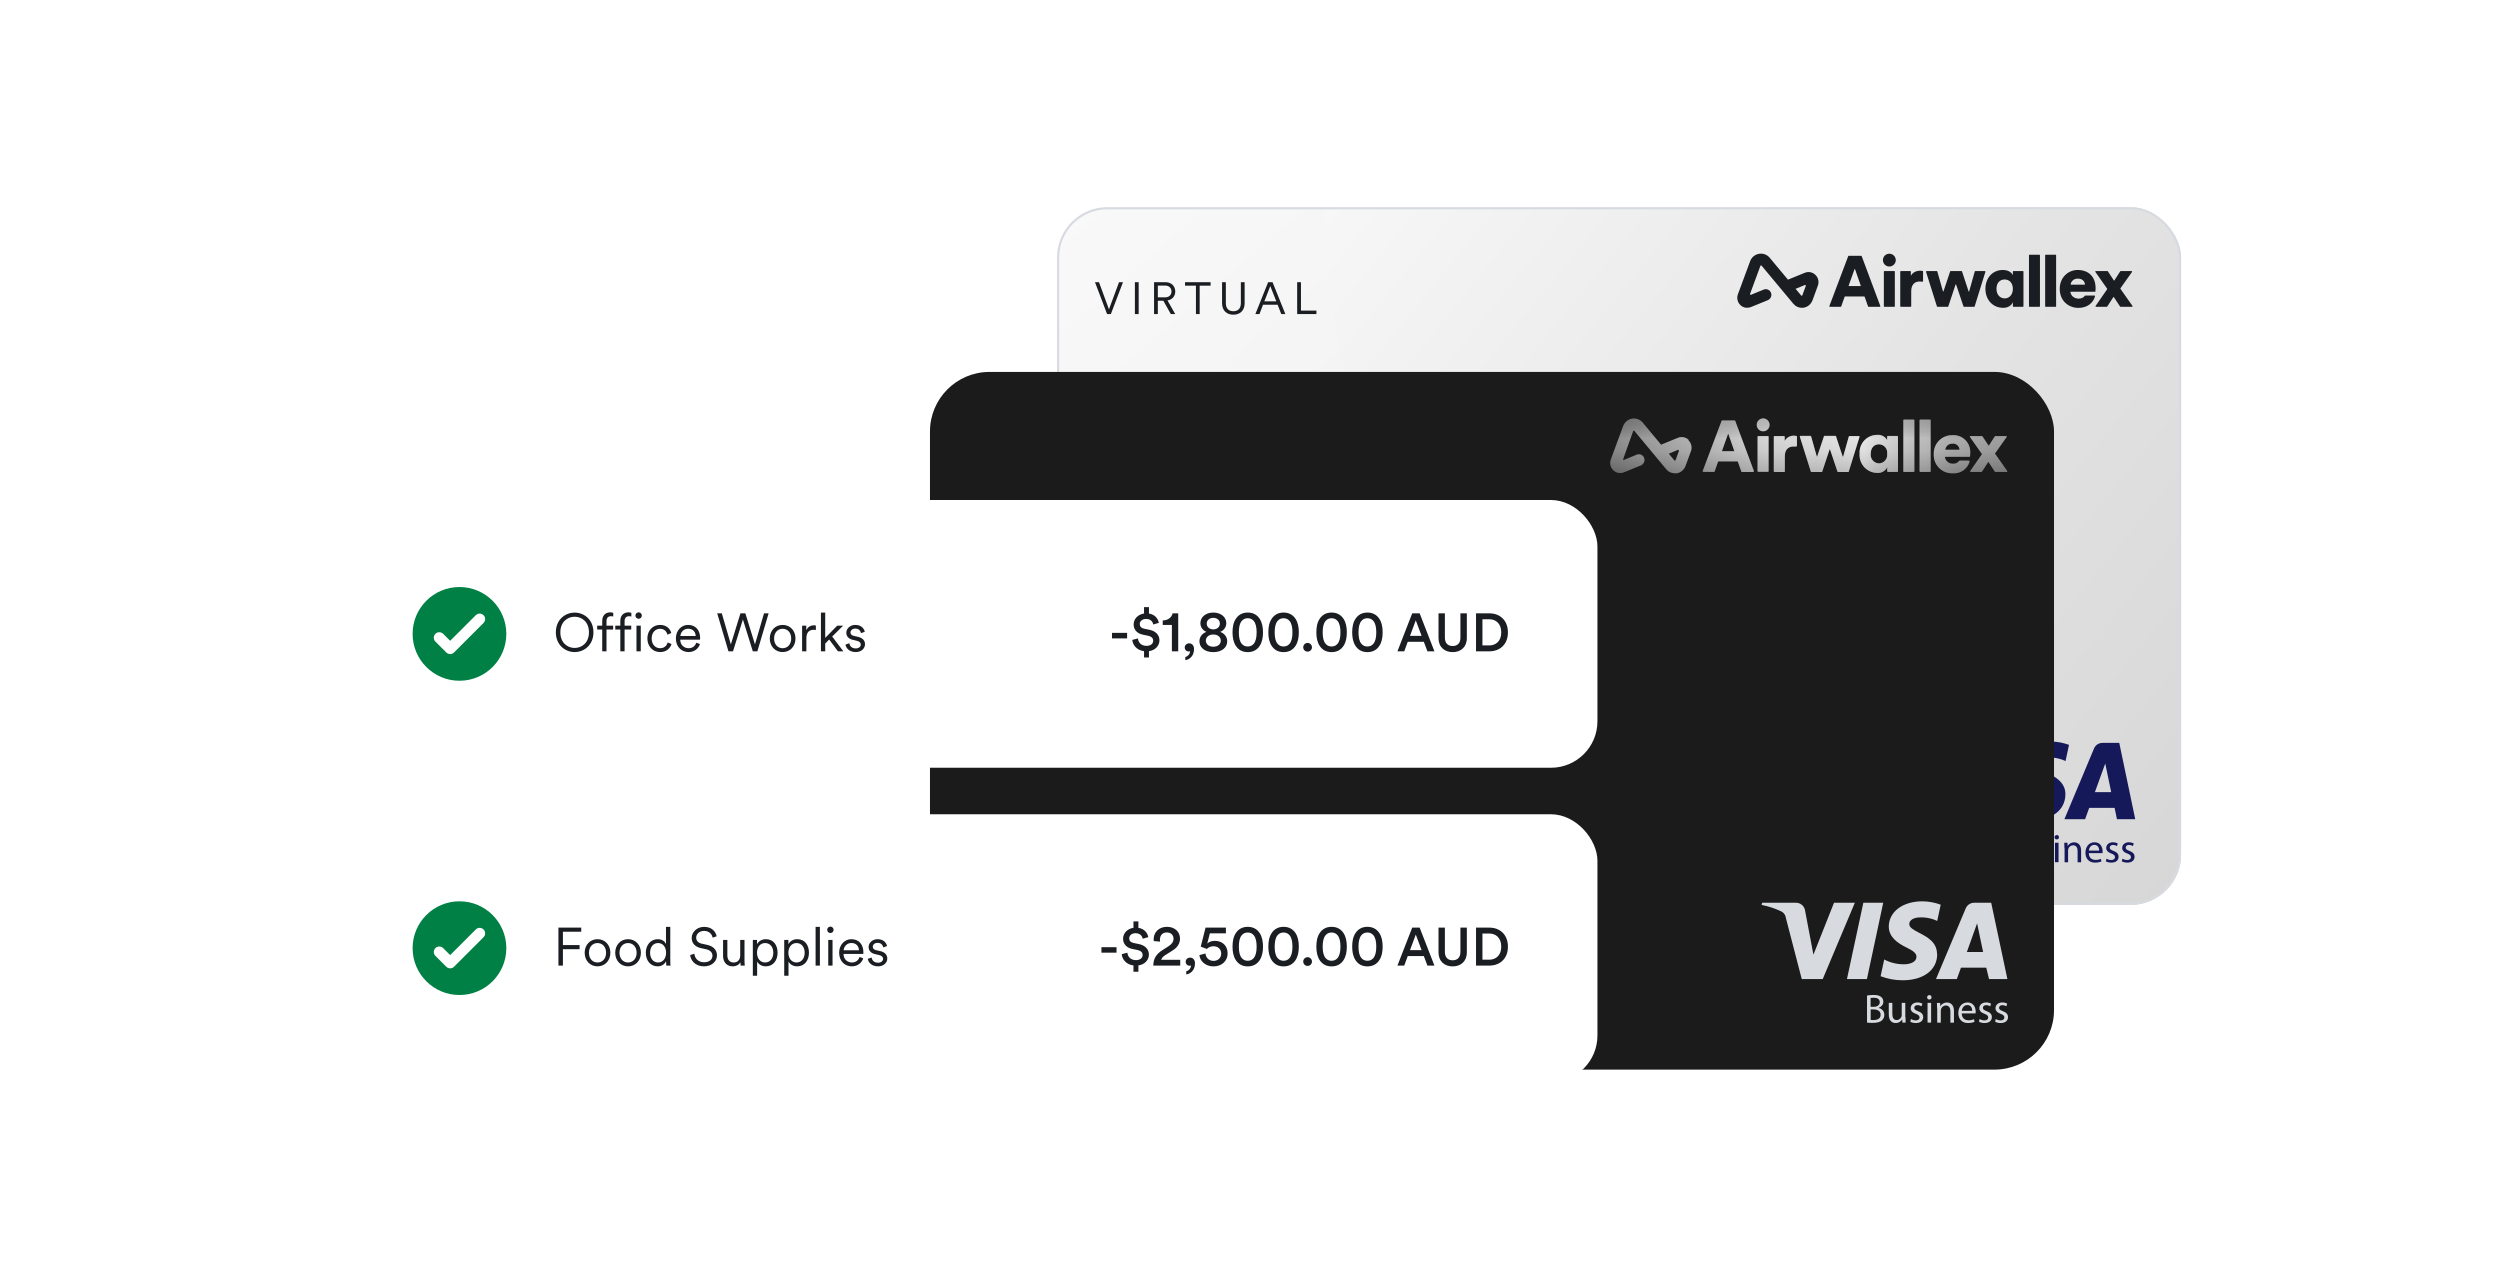 <svg width="215" height="110" viewBox="0 0 215 110" fill="none" xmlns="http://www.w3.org/2000/svg">
<g clip-path="url(#clip0_57_52846)">
<rect x="90.906" y="17.818" width="96.667" height="60" rx="4.332" fill="url(#paint0_linear_57_52846)"/>
<path d="M113.905 17.818C115.276 53.766 136.704 72.796 147.246 77.818H187.572V17.818H184.146H113.905Z" fill="url(#paint1_linear_57_52846)"/>
<path d="M95.024 66.975V66.794L95.36 66.719V66.966C95.36 67.362 95.568 67.562 95.88 67.562C96.2 67.562 96.384 67.347 96.384 66.99V64.978H96.72V66.971C96.72 67.475 96.408 67.871 95.884 67.871C95.344 67.871 95.024 67.519 95.024 66.975ZM98.177 65.843C98.729 65.843 99.137 66.266 99.137 66.855C99.137 67.447 98.729 67.871 98.177 67.871C97.625 67.871 97.217 67.447 97.217 66.855C97.217 66.266 97.625 65.843 98.177 65.843ZM98.177 66.13C97.833 66.13 97.537 66.391 97.537 66.855C97.537 67.323 97.833 67.582 98.177 67.582C98.521 67.582 98.817 67.323 98.817 66.855C98.817 66.391 98.521 66.13 98.177 66.13ZM99.95 66.671V67.814H99.63V64.922H99.95V66.154C100.074 65.954 100.294 65.843 100.542 65.843C101.002 65.843 101.226 66.171 101.226 66.587V67.814H100.906V66.635C100.906 66.355 100.778 66.13 100.43 66.13C100.126 66.13 99.95 66.374 99.95 66.671ZM102.146 66.686V67.814H101.826V65.898H102.138V66.186C102.262 65.963 102.486 65.843 102.738 65.843C103.198 65.843 103.422 66.171 103.422 66.587V67.814H103.102V66.635C103.102 66.355 102.974 66.13 102.626 66.13C102.318 66.13 102.146 66.386 102.146 66.686ZM105.457 67.519H106.053C106.605 67.519 107.073 67.147 107.073 66.403C107.073 65.654 106.613 65.275 106.061 65.275H105.457V67.519ZM106.053 67.814H105.121V64.978H106.061C106.781 64.978 107.409 65.471 107.409 66.403C107.409 67.331 106.773 67.814 106.053 67.814ZM108.751 65.843C109.303 65.843 109.711 66.266 109.711 66.855C109.711 67.447 109.303 67.871 108.751 67.871C108.199 67.871 107.791 67.447 107.791 66.855C107.791 66.266 108.199 65.843 108.751 65.843ZM108.751 66.13C108.407 66.13 108.111 66.391 108.111 66.855C108.111 67.323 108.407 67.582 108.751 67.582C109.095 67.582 109.391 67.323 109.391 66.855C109.391 66.391 109.095 66.13 108.751 66.13ZM110.409 66.671H111.553C111.545 66.367 111.349 66.126 110.985 66.126C110.653 66.126 110.429 66.386 110.409 66.671ZM111.597 67.171L111.873 67.27C111.765 67.603 111.465 67.871 111.021 67.871C110.509 67.871 110.073 67.495 110.073 66.85C110.073 66.246 110.497 65.843 110.981 65.843C111.561 65.843 111.885 66.246 111.885 66.831C111.885 66.871 111.881 66.915 111.877 66.942H110.401V66.959C110.401 67.323 110.677 67.582 111.021 67.582C111.345 67.582 111.521 67.398 111.597 67.171Z" fill="#1A1D21"/>
<path d="M95.2 72.676C95.2 72.212 95.568 71.848 96.024 71.848C96.48 71.848 96.848 72.212 96.848 72.676C96.848 73.14 96.48 73.504 96.024 73.504C95.568 73.504 95.2 73.14 95.2 72.676ZM97.439 72.676C97.439 72.212 97.807 71.848 98.263 71.848C98.719 71.848 99.087 72.212 99.087 72.676C99.087 73.14 98.719 73.504 98.263 73.504C97.807 73.504 97.439 73.14 97.439 72.676ZM99.677 72.676C99.677 72.212 100.045 71.848 100.501 71.848C100.957 71.848 101.325 72.212 101.325 72.676C101.325 73.14 100.957 73.504 100.501 73.504C100.045 73.504 99.677 73.14 99.677 72.676ZM101.915 72.676C101.915 72.212 102.283 71.848 102.739 71.848C103.195 71.848 103.563 72.212 103.563 72.676C103.563 73.14 103.195 73.504 102.739 73.504C102.283 73.504 101.915 73.14 101.915 72.676ZM105.017 73.108L105.337 73.016C105.361 73.348 105.613 73.584 105.957 73.584C106.297 73.584 106.561 73.356 106.561 73.016C106.561 72.644 106.289 72.436 105.957 72.436C105.761 72.436 105.573 72.512 105.445 72.652L105.117 72.524L105.453 71.228H106.793V71.532H105.673L105.465 72.356C105.597 72.212 105.817 72.144 106.021 72.144C106.529 72.144 106.897 72.48 106.897 73.004C106.897 73.488 106.525 73.876 105.957 73.876C105.421 73.876 105.053 73.52 105.017 73.108ZM108.02 72.572L107.856 72.296L108.66 71.532H107.356V71.228H109.1V71.528L108.312 72.272C108.332 72.268 108.364 72.264 108.388 72.264C108.76 72.264 109.16 72.536 109.16 73.048C109.16 73.488 108.816 73.876 108.232 73.876C107.656 73.876 107.3 73.5 107.276 73.068L107.604 72.992C107.62 73.356 107.896 73.58 108.228 73.58C108.596 73.58 108.824 73.348 108.824 73.052C108.824 72.7 108.544 72.536 108.256 72.536C108.172 72.536 108.092 72.548 108.02 72.572ZM110.509 72.352C110.813 72.352 111.037 72.168 111.037 71.9C111.037 71.644 110.829 71.452 110.509 71.452C110.185 71.452 109.981 71.644 109.981 71.9C109.981 72.168 110.201 72.352 110.509 72.352ZM110.509 73.588C110.881 73.588 111.097 73.376 111.097 73.112C111.097 72.848 110.881 72.632 110.509 72.632C110.133 72.632 109.921 72.848 109.921 73.112C109.921 73.376 110.133 73.588 110.509 73.588ZM110.509 73.876C109.925 73.876 109.585 73.548 109.585 73.14C109.585 72.82 109.805 72.584 110.093 72.492C109.845 72.408 109.649 72.172 109.649 71.88C109.649 71.468 110.013 71.172 110.509 71.172C111.005 71.172 111.369 71.468 111.369 71.88C111.369 72.168 111.173 72.408 110.921 72.492C111.209 72.58 111.433 72.82 111.433 73.14C111.433 73.548 111.093 73.876 110.509 73.876ZM112.206 72.156L111.878 72.116C111.87 72.08 111.866 72.036 111.866 72C111.866 71.556 112.19 71.172 112.746 71.172C113.282 71.172 113.602 71.528 113.602 71.956C113.602 72.296 113.41 72.564 113.114 72.752L112.582 73.092C112.426 73.192 112.282 73.328 112.25 73.516H113.626V73.82H111.842C111.85 73.42 112.01 73.1 112.426 72.832L112.89 72.532C113.142 72.372 113.266 72.188 113.266 71.96C113.266 71.704 113.082 71.468 112.738 71.468C112.386 71.468 112.194 71.712 112.194 72.032C112.194 72.076 112.198 72.124 112.206 72.156Z" fill="#1A1D21"/>
<path d="M171.585 71.848C171.715 71.824 171.925 71.799 172.135 71.799C172.438 71.799 172.63 71.848 172.779 71.966C172.902 72.059 172.97 72.195 172.97 72.38C172.97 72.603 172.822 72.801 172.575 72.894V72.9C172.797 72.955 173.057 73.141 173.057 73.487C173.057 73.685 172.977 73.84 172.859 73.957C172.698 74.106 172.432 74.174 172.055 74.174C171.845 74.174 171.69 74.162 171.585 74.149V71.848ZM171.888 72.807H172.16C172.482 72.807 172.667 72.64 172.667 72.417C172.667 72.145 172.457 72.034 172.154 72.034C172.018 72.034 171.937 72.046 171.888 72.052V72.807ZM171.888 73.92C171.95 73.933 172.036 73.933 172.142 73.933C172.451 73.933 172.742 73.821 172.742 73.481C172.742 73.159 172.469 73.03 172.142 73.03H171.894V73.92H171.888Z" fill="#15195A"/>
<path d="M174.856 73.689C174.856 73.862 174.862 74.017 174.868 74.147H174.596L174.578 73.875H174.572C174.491 74.011 174.318 74.184 174.015 74.184C173.749 74.184 173.434 74.035 173.434 73.448V72.471H173.737V73.398C173.737 73.72 173.836 73.93 174.108 73.93C174.312 73.93 174.454 73.788 174.51 73.652C174.528 73.609 174.535 73.553 174.535 73.497V72.471H174.838V73.689H174.856Z" fill="#15195A"/>
<path d="M175.319 73.84C175.412 73.901 175.567 73.963 175.721 73.963C175.944 73.963 176.049 73.852 176.049 73.716C176.049 73.567 175.963 73.493 175.74 73.407C175.437 73.301 175.295 73.134 175.295 72.93C175.295 72.658 175.511 72.436 175.876 72.436C176.043 72.436 176.198 72.485 176.29 72.541L176.216 72.763C176.148 72.72 176.031 72.664 175.876 72.664C175.697 72.664 175.598 72.769 175.598 72.893C175.598 73.029 175.697 73.091 175.919 73.178C176.21 73.289 176.358 73.431 176.358 73.685C176.358 73.982 176.13 74.186 175.734 74.186C175.548 74.186 175.381 74.143 175.264 74.075L175.319 73.84Z" fill="#15195A"/>
<path d="M177.071 72.004C177.077 72.109 176.996 72.19 176.879 72.19C176.774 72.19 176.693 72.109 176.693 72.004C176.693 71.899 176.774 71.812 176.885 71.812C177.003 71.812 177.071 71.899 177.071 72.004ZM176.73 74.15V72.474H177.034V74.15H176.73Z" fill="#15195A"/>
<path d="M177.541 72.93C177.541 72.757 177.535 72.615 177.528 72.478H177.8L177.819 72.757H177.825C177.906 72.596 178.104 72.441 178.382 72.441C178.617 72.441 178.976 72.578 178.976 73.153V74.155H178.673V73.19C178.673 72.918 178.574 72.695 178.283 72.695C178.085 72.695 177.924 72.837 177.875 73.004C177.862 73.041 177.856 73.097 177.856 73.147V74.155H177.553V72.93H177.541Z" fill="#15195A"/>
<path d="M179.638 73.37C179.645 73.784 179.91 73.951 180.214 73.951C180.43 73.951 180.566 73.914 180.677 73.864L180.727 74.081C180.622 74.13 180.436 74.186 180.17 74.186C179.657 74.186 179.348 73.846 179.348 73.338C179.348 72.831 179.645 72.436 180.133 72.436C180.677 72.436 180.826 72.918 180.826 73.227C180.826 73.289 180.82 73.338 180.813 73.37H179.638ZM180.529 73.153C180.535 72.961 180.449 72.658 180.108 72.658C179.799 72.658 179.663 72.943 179.638 73.153H180.529Z" fill="#15195A"/>
<path d="M181.159 73.84C181.252 73.901 181.407 73.963 181.561 73.963C181.784 73.963 181.889 73.852 181.889 73.716C181.889 73.567 181.802 73.493 181.58 73.407C181.277 73.301 181.134 73.134 181.134 72.93C181.134 72.658 181.351 72.436 181.716 72.436C181.883 72.436 182.037 72.485 182.13 72.541L182.056 72.763C181.988 72.72 181.87 72.664 181.716 72.664C181.536 72.664 181.438 72.769 181.438 72.893C181.438 73.029 181.536 73.091 181.759 73.178C182.05 73.289 182.198 73.431 182.198 73.685C182.198 73.982 181.969 74.186 181.574 74.186C181.388 74.186 181.221 74.143 181.104 74.075L181.159 73.84Z" fill="#15195A"/>
<path d="M182.532 73.84C182.625 73.901 182.78 73.963 182.934 73.963C183.157 73.963 183.262 73.852 183.262 73.716C183.262 73.567 183.175 73.493 182.953 73.407C182.65 73.301 182.507 73.134 182.507 72.93C182.507 72.658 182.724 72.436 183.089 72.436C183.256 72.436 183.41 72.485 183.503 72.541L183.429 72.763C183.361 72.72 183.243 72.664 183.089 72.664C182.91 72.664 182.811 72.769 182.811 72.893C182.811 73.029 182.91 73.091 183.132 73.178C183.423 73.289 183.571 73.431 183.571 73.685C183.571 73.982 183.342 74.186 182.947 74.186C182.761 74.186 182.594 74.143 182.477 74.075L182.532 73.84Z" fill="#15195A"/>
<path d="M173.023 63.889L171.619 70.451H169.918L171.322 63.889H173.023ZM180.16 68.126L181.051 65.664L181.564 68.126H180.16ZM182.059 70.451H183.63L182.257 63.889H180.81C180.482 63.889 180.21 64.081 180.086 64.371L177.538 70.451H179.319L179.672 69.474H181.855L182.059 70.451ZM177.625 68.311C177.631 66.579 175.231 66.487 175.243 65.707C175.25 65.472 175.472 65.219 175.961 65.157C176.202 65.126 176.876 65.101 177.637 65.448L177.934 64.056C177.532 63.914 177.006 63.772 176.351 63.772C174.674 63.772 173.493 64.662 173.481 65.942C173.468 66.889 174.322 67.414 174.965 67.73C175.627 68.051 175.85 68.255 175.843 68.546C175.837 68.985 175.318 69.183 174.829 69.189C173.976 69.202 173.481 68.961 173.085 68.775L172.776 70.21C173.172 70.389 173.901 70.55 174.662 70.556C176.456 70.556 177.618 69.672 177.625 68.311ZM170.599 63.889L167.846 70.451H166.053L164.698 65.219C164.618 64.897 164.544 64.78 164.296 64.644C163.888 64.421 163.214 64.211 162.62 64.081L162.663 63.889H165.552C165.923 63.889 166.251 64.136 166.337 64.557L167.055 68.355L168.824 63.889H170.599Z" fill="#15195A"/>
<g clip-path="url(#clip1_57_52846)">
<path fill-rule="evenodd" clip-rule="evenodd" d="M152.196 22.169C151.967 21.894 151.62 21.766 151.27 21.828C150.919 21.889 150.636 22.127 150.511 22.464L149.46 25.308C149.323 25.68 149.452 26.105 149.791 26.332C150.029 26.49 150.332 26.509 150.596 26.401L152.022 25.819C152.261 25.721 152.396 25.454 152.316 25.206C152.227 24.935 151.933 24.8 151.676 24.905L150.584 25.352C150.535 25.372 150.486 25.323 150.505 25.274L151.395 22.865C151.411 22.822 151.468 22.812 151.497 22.847L154.231 26.126C154.417 26.35 154.682 26.473 154.963 26.473C155.025 26.473 155.088 26.467 155.15 26.455C155.487 26.389 155.76 26.137 155.88 25.812L156.335 24.572C156.457 24.244 156.378 23.889 156.13 23.644C155.882 23.4 155.529 23.33 155.209 23.461L153.765 24.051L152.196 22.169ZM155.218 24.512C155.267 24.492 155.316 24.54 155.298 24.59L155.002 25.393C154.986 25.437 154.929 25.447 154.899 25.412L154.421 24.838L155.218 24.512ZM179.307 24.453C179.284 24.224 179.118 23.96 178.689 23.96C178.307 23.96 178.109 24.228 178.077 24.452C178.075 24.467 178.087 24.48 178.102 24.48H179.283C179.297 24.48 179.309 24.468 179.307 24.453ZM179.295 25.438C179.305 25.425 179.32 25.418 179.336 25.418H180.122C180.153 25.418 180.177 25.447 180.17 25.478C180.164 25.506 180.159 25.525 180.158 25.529C180 26.049 179.513 26.479 178.745 26.479C177.894 26.479 177.137 25.873 177.137 24.839C177.137 23.849 177.875 23.218 178.676 23.218C179.632 23.218 180.222 23.806 180.222 24.796C180.222 24.926 180.209 25.068 180.203 25.087H179.157H178.082C178.068 25.087 178.056 25.1 178.058 25.114C178.091 25.446 178.4 25.681 178.757 25.681C179.016 25.681 179.189 25.588 179.295 25.438ZM180.205 23.388L181.211 24.823C181.223 24.84 181.223 24.863 181.211 24.88L180.223 26.309C180.2 26.342 180.224 26.387 180.264 26.387H181.179C181.196 26.387 181.212 26.378 181.221 26.364C181.287 26.264 181.362 26.147 181.439 26.028C181.546 25.862 181.657 25.69 181.75 25.551C181.76 25.536 181.782 25.536 181.792 25.551L182.327 26.364C182.337 26.378 182.352 26.387 182.369 26.387H183.351C183.391 26.387 183.415 26.341 183.391 26.308C183.161 25.985 182.912 25.629 182.674 25.288C182.567 25.135 182.462 24.986 182.362 24.843C182.35 24.826 182.35 24.803 182.362 24.786L183.354 23.389C183.378 23.356 183.354 23.311 183.314 23.311H182.382C182.365 23.311 182.349 23.319 182.34 23.333L181.835 24.12C181.825 24.135 181.803 24.135 181.793 24.12L181.277 23.333C181.268 23.319 181.252 23.311 181.235 23.311H180.246C180.206 23.311 180.182 23.356 180.205 23.388ZM175.883 21.955V26.337C175.883 26.364 175.905 26.387 175.933 26.387H176.777C176.804 26.387 176.826 26.364 176.826 26.337V21.955C176.826 21.928 176.804 21.906 176.777 21.906H175.933C175.905 21.906 175.883 21.928 175.883 21.955ZM174.492 21.955V26.337C174.492 26.364 174.515 26.387 174.542 26.387H175.386C175.414 26.387 175.436 26.364 175.436 26.337V21.955C175.436 21.928 175.414 21.906 175.386 21.906H174.542C174.515 21.906 174.492 21.928 174.492 21.955ZM173.106 24.845C173.106 25.365 172.783 25.662 172.405 25.662C172.014 25.662 171.697 25.353 171.697 24.845C171.697 24.313 172.001 24.035 172.405 24.035C172.789 24.035 173.106 24.313 173.106 24.845ZM172.28 26.473C172.665 26.473 172.976 26.288 173.112 25.99C173.112 25.966 173.108 26.224 173.107 26.336C173.106 26.364 173.129 26.387 173.156 26.387H173.969C173.996 26.387 174.018 26.364 174.018 26.337V23.36C174.018 23.333 173.996 23.311 173.969 23.311H173.156C173.128 23.311 173.106 23.333 173.106 23.36V23.663C173.044 23.521 172.802 23.218 172.249 23.218C171.337 23.218 170.747 23.923 170.747 24.839C170.747 25.786 171.374 26.473 172.28 26.473ZM169.299 25.059L168.734 23.345C168.727 23.324 168.708 23.311 168.687 23.311H167.759C167.738 23.311 167.719 23.324 167.712 23.344L167.14 25.054C167.133 25.077 167.1 25.076 167.093 25.053L166.61 23.347C166.604 23.325 166.584 23.311 166.562 23.311H165.686C165.653 23.311 165.629 23.343 165.639 23.375L166.576 26.352C166.583 26.372 166.602 26.387 166.624 26.387H167.507C167.529 26.387 167.548 26.373 167.554 26.353L168.178 24.47C168.185 24.448 168.217 24.448 168.225 24.47L168.86 26.353C168.867 26.373 168.886 26.387 168.907 26.387H169.772C169.794 26.387 169.813 26.372 169.82 26.352L170.745 23.375C170.755 23.343 170.731 23.311 170.697 23.311H169.877C169.855 23.311 169.836 23.325 169.83 23.347L169.347 25.058C169.34 25.082 169.307 25.082 169.299 25.059ZM165.325 24.227C165.355 24.232 165.383 24.209 165.383 24.178V23.349C165.383 23.326 165.367 23.306 165.344 23.301C165.285 23.288 165.21 23.28 165.135 23.28C164.886 23.28 164.495 23.379 164.334 23.725V23.36C164.334 23.333 164.312 23.311 164.284 23.311H163.471C163.444 23.311 163.421 23.333 163.421 23.36V26.337C163.421 26.364 163.444 26.387 163.471 26.387H164.315C164.343 26.387 164.365 26.364 164.365 26.337V25.044C164.365 24.431 164.706 24.208 165.085 24.208C165.161 24.208 165.241 24.212 165.325 24.227ZM162.012 23.36V26.337C162.012 26.364 162.035 26.387 162.062 26.387H162.906C162.934 26.387 162.956 26.364 162.956 26.337V23.36C162.956 23.333 162.934 23.311 162.906 23.311H162.062C162.035 23.311 162.012 23.333 162.012 23.36ZM163.037 22.37C163.037 22.067 162.788 21.819 162.478 21.819C162.18 21.819 161.932 22.067 161.932 22.37C161.932 22.673 162.18 22.921 162.478 22.921C162.788 22.921 163.037 22.673 163.037 22.37ZM160.003 24.604H159.006C158.989 24.604 158.977 24.587 158.982 24.571L159.487 23.154C159.495 23.132 159.526 23.132 159.534 23.154L160.027 24.571C160.032 24.587 160.02 24.604 160.003 24.604ZM158.683 25.495H160.314C160.335 25.495 160.353 25.509 160.36 25.528L160.654 26.354C160.661 26.373 160.679 26.387 160.7 26.387H161.662C161.696 26.387 161.72 26.352 161.708 26.32L160.106 22.031C160.099 22.011 160.08 21.998 160.06 21.998H158.993C158.972 21.998 158.953 22.011 158.946 22.03L157.326 26.32C157.314 26.352 157.338 26.387 157.373 26.387H158.296C158.317 26.387 158.336 26.373 158.343 26.354L158.636 25.528C158.643 25.509 158.662 25.495 158.683 25.495Z" fill="#1A1D21"/>
</g>
<path d="M95.371 26.604L96.237 24.269H96.577L95.534 27.01H95.209L94.169 24.269H94.513L95.371 26.604ZM97.926 27.01H97.601V24.269H97.926V27.01ZM100.69 27.01L100.049 25.862H99.573V27.01H99.249V24.269H100.246C100.752 24.269 101.073 24.625 101.073 25.069C101.073 25.467 100.818 25.773 100.404 25.838L101.069 27.01H100.69ZM99.573 25.572H100.196C100.528 25.572 100.748 25.375 100.748 25.069C100.748 24.76 100.528 24.559 100.196 24.559H99.573V25.572ZM104.111 24.567H103.172V27.01H102.851V24.567H101.912V24.269H104.111V24.567ZM106.068 27.064C105.512 27.064 105.098 26.72 105.098 26.082V24.269H105.423V26.074C105.423 26.515 105.655 26.766 106.068 26.766C106.482 26.766 106.714 26.515 106.714 26.074V24.269H107.039V26.082C107.039 26.72 106.625 27.064 106.068 27.064ZM110.189 27.01L109.876 26.209H108.619L108.314 27.01H107.962L109.06 24.269H109.439L110.541 27.01H110.189ZM109.246 24.601L108.735 25.912H109.76L109.246 24.601ZM113.212 27.01H111.557V24.269H111.882V26.712H113.212V27.01Z" fill="#1A1D21"/>
</g>
<rect x="90.999" y="17.911" width="96.482" height="59.815" rx="4.24" stroke="#D7DBE0" stroke-width="0.185"/>
<g filter="url(#filter0_d_57_52846)">
<rect x="79.978" y="29.986" width="96.667" height="60" rx="5.124" fill="#080808"/>
<rect opacity="0.08" x="79.978" y="29.986" width="96.667" height="60" rx="5.122" fill="white"/>
<path fill-rule="evenodd" clip-rule="evenodd" d="M151.078 34.546C151.074 34.242 151.315 33.991 151.619 33.984C151.767 33.981 151.911 34.038 152.017 34.142C152.123 34.247 152.183 34.389 152.183 34.538C152.183 34.843 151.938 35.09 151.634 35.092C151.331 35.094 151.083 34.85 151.078 34.546ZM150.836 38.512L149.226 34.191C149.218 34.172 149.199 34.159 149.179 34.159H148.105C148.085 34.159 148.066 34.172 148.058 34.191L146.432 38.512C146.427 38.527 146.43 38.544 146.439 38.557C146.448 38.57 146.463 38.578 146.479 38.579H147.408C147.428 38.579 147.447 38.566 147.455 38.547L147.749 37.715C147.756 37.695 147.775 37.682 147.796 37.683H149.433C149.451 37.69 149.463 37.707 149.465 37.726L149.758 38.559C149.766 38.578 149.785 38.591 149.805 38.591H150.773C150.789 38.59 150.804 38.582 150.813 38.569C150.822 38.556 150.825 38.539 150.82 38.524L150.836 38.512ZM149.119 36.801H148.12C148.111 36.802 148.102 36.798 148.097 36.79C148.092 36.783 148.091 36.773 148.096 36.765L148.601 35.343C148.601 35.33 148.612 35.32 148.625 35.32C148.638 35.32 148.648 35.33 148.648 35.343L149.142 36.765C149.147 36.773 149.146 36.783 149.141 36.79C149.136 36.798 149.128 36.802 149.119 36.801ZM151.151 38.525C151.151 38.553 151.173 38.576 151.202 38.576H152.048C152.076 38.576 152.099 38.553 152.099 38.525V35.547C152.099 35.534 152.093 35.521 152.084 35.513C152.074 35.504 152.061 35.499 152.048 35.5H151.202C151.188 35.499 151.175 35.504 151.166 35.513C151.156 35.521 151.151 35.534 151.151 35.547V38.525ZM154.537 35.539V36.356H154.517C154.517 36.37 154.511 36.384 154.501 36.393C154.49 36.402 154.476 36.406 154.462 36.403C154.381 36.398 154.3 36.398 154.219 36.403C153.839 36.403 153.495 36.627 153.495 37.24V38.541C153.496 38.554 153.491 38.567 153.482 38.577C153.473 38.586 153.461 38.592 153.448 38.592H152.597C152.569 38.592 152.546 38.569 152.546 38.541V35.547C152.546 35.534 152.552 35.521 152.562 35.512C152.571 35.503 152.584 35.499 152.597 35.5H153.436C153.462 35.5 153.483 35.521 153.483 35.547V35.916C153.646 35.626 153.958 35.453 154.29 35.468C154.359 35.468 154.429 35.475 154.497 35.488C154.52 35.495 154.536 35.515 154.537 35.539ZM157.907 35.52C157.9 35.499 157.881 35.485 157.86 35.485H156.908C156.887 35.484 156.867 35.496 156.861 35.516L156.285 37.237C156.285 37.25 156.274 37.26 156.261 37.26C156.248 37.26 156.238 37.25 156.238 37.237L155.752 35.52C155.746 35.499 155.727 35.484 155.705 35.485H154.831C154.816 35.486 154.802 35.493 154.793 35.505C154.784 35.517 154.781 35.533 154.784 35.548L155.732 38.557C155.736 38.579 155.757 38.595 155.779 38.592H156.665C156.687 38.595 156.708 38.579 156.712 38.557L157.338 36.667C157.338 36.654 157.349 36.644 157.362 36.644C157.375 36.644 157.385 36.654 157.385 36.667L158.024 38.561C158.032 38.58 158.051 38.592 158.071 38.592H158.941C158.964 38.593 158.985 38.579 158.992 38.557L159.92 35.563C159.924 35.548 159.921 35.533 159.911 35.521C159.902 35.509 159.888 35.501 159.873 35.501H159.047C159.025 35.502 159.007 35.516 159 35.536L158.514 37.257C158.514 37.27 158.503 37.28 158.49 37.28C158.477 37.28 158.467 37.27 158.467 37.257L157.899 35.536L157.907 35.52ZM161.059 37.598C161.195 37.754 161.389 37.846 161.596 37.851C161.801 37.845 161.994 37.752 162.127 37.596C162.261 37.44 162.322 37.234 162.297 37.03C162.325 36.826 162.264 36.619 162.13 36.463C161.996 36.306 161.801 36.215 161.596 36.213C161.188 36.213 160.883 36.492 160.883 37.03C160.859 37.236 160.923 37.442 161.059 37.598ZM163.164 35.493H162.345C162.332 35.492 162.319 35.496 162.31 35.505C162.3 35.514 162.295 35.527 162.295 35.54V35.846C162.122 35.54 161.786 35.364 161.437 35.399C161.015 35.397 160.612 35.573 160.325 35.882C160.038 36.192 159.893 36.607 159.924 37.029C159.895 37.456 160.045 37.877 160.338 38.189C160.631 38.501 161.041 38.675 161.468 38.671C161.817 38.69 162.144 38.501 162.302 38.188V38.534C162.301 38.547 162.306 38.56 162.315 38.569C162.324 38.579 162.336 38.585 162.349 38.585H163.176C163.204 38.585 163.227 38.562 163.227 38.534V35.548C163.227 35.535 163.222 35.522 163.212 35.513C163.202 35.504 163.189 35.5 163.176 35.501L163.164 35.493ZM163.738 38.586C163.71 38.586 163.688 38.564 163.688 38.535V34.139C163.688 34.111 163.71 34.088 163.738 34.088H164.585C164.613 34.088 164.636 34.111 164.636 34.139V38.535C164.636 38.564 164.613 38.586 164.585 38.586H163.738ZM165.087 38.535C165.087 38.563 165.11 38.586 165.138 38.586H165.984C166.012 38.586 166.035 38.563 166.035 38.535V34.139C166.035 34.111 166.012 34.088 165.984 34.088H165.134C165.106 34.088 165.083 34.111 165.083 34.139V38.543L165.087 38.535ZM170.441 37.071C170.453 37.053 170.453 37.03 170.441 37.013L170.426 37.02L169.415 35.578C169.405 35.563 169.404 35.544 169.412 35.528C169.42 35.512 169.436 35.501 169.454 35.5H170.449C170.466 35.5 170.481 35.509 170.488 35.523L171.009 36.309C171.015 36.316 171.022 36.32 171.031 36.32C171.039 36.32 171.047 36.316 171.052 36.309L171.558 35.523C171.568 35.509 171.584 35.501 171.601 35.5H172.537C172.555 35.501 172.571 35.512 172.579 35.528C172.587 35.544 172.586 35.563 172.576 35.578L171.585 36.977C171.574 36.995 171.574 37.018 171.585 37.036C171.91 37.504 172.283 38.038 172.62 38.509C172.63 38.525 172.63 38.545 172.621 38.561C172.612 38.578 172.595 38.588 172.576 38.588H171.601C171.583 38.59 171.566 38.58 171.558 38.564L171.021 37.747C171.009 37.736 170.99 37.736 170.978 37.747C170.898 37.867 170.805 38.011 170.712 38.155L170.712 38.156C170.619 38.3 170.526 38.444 170.445 38.564C170.437 38.58 170.42 38.59 170.402 38.588H169.485C169.467 38.588 169.45 38.578 169.441 38.561C169.432 38.545 169.432 38.525 169.442 38.509L170.441 37.071ZM167.9 36.154C168.048 36.136 168.196 36.178 168.313 36.271C168.429 36.364 168.503 36.5 168.519 36.648C168.52 36.655 168.518 36.662 168.514 36.668C168.509 36.673 168.502 36.676 168.495 36.676H167.32C167.313 36.676 167.307 36.673 167.302 36.668C167.297 36.662 167.295 36.655 167.297 36.648C167.346 36.355 167.604 36.144 167.9 36.154ZM169.419 37.285H167.288V37.301C167.28 37.301 167.272 37.304 167.267 37.31C167.263 37.317 167.261 37.325 167.264 37.333C167.328 37.662 167.623 37.895 167.958 37.879C168.168 37.895 168.372 37.801 168.498 37.631C168.509 37.618 168.525 37.611 168.541 37.611H169.325C169.34 37.612 169.354 37.62 169.364 37.632C169.374 37.644 169.378 37.659 169.376 37.674C169.374 37.691 169.374 37.708 169.376 37.725C169.18 38.353 168.576 38.759 167.922 38.704C167.484 38.718 167.06 38.548 166.752 38.235C166.445 37.921 166.282 37.493 166.304 37.054C166.288 36.627 166.446 36.212 166.742 35.904C167.038 35.597 167.445 35.423 167.871 35.423C168.297 35.386 168.718 35.539 169.021 35.842C169.323 36.145 169.476 36.568 169.438 36.995C169.44 37.092 169.434 37.189 169.419 37.285ZM144.39 36.785L144.096 37.595C144.085 37.613 144.065 37.624 144.043 37.624C144.022 37.624 144.002 37.613 143.99 37.595L143.512 37.017L144.296 36.687C144.318 36.676 144.345 36.681 144.363 36.699C144.38 36.716 144.385 36.743 144.374 36.766L144.39 36.785ZM144.304 35.652C144.621 35.522 144.985 35.595 145.228 35.837L145.209 35.872C145.456 36.115 145.537 36.481 145.416 36.807L144.958 38.052C144.842 38.381 144.565 38.626 144.225 38.7C144.163 38.706 144.1 38.706 144.037 38.7C143.752 38.702 143.482 38.575 143.301 38.355L140.558 35.055C140.547 35.037 140.527 35.026 140.506 35.026C140.484 35.026 140.464 35.037 140.453 35.055L139.591 37.475C139.58 37.497 139.585 37.524 139.602 37.542C139.62 37.56 139.647 37.564 139.669 37.553L140.758 37.105C140.883 37.054 141.024 37.058 141.146 37.115C141.268 37.173 141.36 37.279 141.401 37.408C141.477 37.659 141.349 37.926 141.107 38.025L139.673 38.61C139.409 38.724 139.106 38.697 138.866 38.539C138.53 38.315 138.393 37.889 138.533 37.51L139.591 34.65C139.711 34.315 140.001 34.069 140.351 34.008C140.702 33.947 141.058 34.08 141.283 34.356L142.85 36.245L144.304 35.652Z" fill="url(#paint2_linear_57_52846)"/>
<path opacity="0.3" fill-rule="evenodd" clip-rule="evenodd" d="M151.078 34.546C151.074 34.242 151.315 33.991 151.619 33.984C151.767 33.981 151.911 34.038 152.017 34.142C152.123 34.247 152.183 34.389 152.183 34.538C152.183 34.843 151.938 35.09 151.634 35.092C151.331 35.094 151.083 34.85 151.078 34.546ZM150.836 38.512L149.226 34.191C149.218 34.172 149.199 34.159 149.179 34.159H148.105C148.085 34.159 148.066 34.172 148.058 34.191L146.432 38.512C146.427 38.527 146.43 38.544 146.439 38.557C146.448 38.57 146.463 38.578 146.479 38.579H147.408C147.428 38.579 147.447 38.566 147.455 38.547L147.749 37.715C147.756 37.695 147.775 37.682 147.796 37.683H149.433C149.451 37.69 149.463 37.707 149.465 37.726L149.758 38.559C149.766 38.578 149.785 38.591 149.805 38.591H150.773C150.789 38.59 150.804 38.582 150.813 38.569C150.822 38.556 150.825 38.539 150.82 38.524L150.836 38.512ZM149.119 36.801H148.12C148.111 36.802 148.102 36.798 148.097 36.79C148.092 36.783 148.091 36.773 148.096 36.765L148.601 35.343C148.601 35.33 148.612 35.32 148.625 35.32C148.638 35.32 148.648 35.33 148.648 35.343L149.142 36.765C149.147 36.773 149.146 36.783 149.141 36.79C149.136 36.798 149.128 36.802 149.119 36.801ZM151.151 38.525C151.151 38.553 151.173 38.576 151.202 38.576H152.048C152.076 38.576 152.099 38.553 152.099 38.525V35.547C152.099 35.534 152.093 35.521 152.084 35.513C152.074 35.504 152.061 35.499 152.048 35.5H151.202C151.188 35.499 151.175 35.504 151.166 35.513C151.156 35.521 151.151 35.534 151.151 35.547V38.525ZM154.537 35.539V36.356H154.517C154.517 36.37 154.511 36.384 154.501 36.393C154.49 36.402 154.476 36.406 154.462 36.403C154.381 36.398 154.3 36.398 154.219 36.403C153.839 36.403 153.495 36.627 153.495 37.24V38.541C153.496 38.554 153.491 38.567 153.482 38.577C153.473 38.586 153.461 38.592 153.448 38.592H152.597C152.569 38.592 152.546 38.569 152.546 38.541V35.547C152.546 35.534 152.552 35.521 152.562 35.512C152.571 35.503 152.584 35.499 152.597 35.5H153.436C153.462 35.5 153.483 35.521 153.483 35.547V35.916C153.646 35.626 153.958 35.453 154.29 35.468C154.359 35.468 154.429 35.475 154.497 35.488C154.52 35.495 154.536 35.515 154.537 35.539ZM157.907 35.52C157.9 35.499 157.881 35.485 157.86 35.485H156.908C156.887 35.484 156.867 35.496 156.861 35.516L156.285 37.237C156.285 37.25 156.274 37.26 156.261 37.26C156.248 37.26 156.238 37.25 156.238 37.237L155.752 35.52C155.746 35.499 155.727 35.484 155.705 35.485H154.831C154.816 35.486 154.802 35.493 154.793 35.505C154.784 35.517 154.781 35.533 154.784 35.548L155.732 38.557C155.736 38.579 155.757 38.595 155.779 38.592H156.665C156.687 38.595 156.708 38.579 156.712 38.557L157.338 36.667C157.338 36.654 157.349 36.644 157.362 36.644C157.375 36.644 157.385 36.654 157.385 36.667L158.024 38.561C158.032 38.58 158.051 38.592 158.071 38.592H158.941C158.964 38.593 158.985 38.579 158.992 38.557L159.92 35.563C159.924 35.548 159.921 35.533 159.911 35.521C159.902 35.509 159.888 35.501 159.873 35.501H159.047C159.025 35.502 159.007 35.516 159 35.536L158.514 37.257C158.514 37.27 158.503 37.28 158.49 37.28C158.477 37.28 158.467 37.27 158.467 37.257L157.899 35.536L157.907 35.52ZM161.059 37.598C161.195 37.754 161.389 37.846 161.596 37.851C161.801 37.845 161.994 37.752 162.127 37.596C162.261 37.44 162.322 37.234 162.297 37.03C162.325 36.826 162.264 36.619 162.13 36.463C161.996 36.306 161.801 36.215 161.596 36.213C161.188 36.213 160.883 36.492 160.883 37.03C160.859 37.236 160.923 37.442 161.059 37.598ZM163.164 35.493H162.345C162.332 35.492 162.319 35.496 162.31 35.505C162.3 35.514 162.295 35.527 162.295 35.54V35.846C162.122 35.54 161.786 35.364 161.437 35.399C161.015 35.397 160.612 35.573 160.325 35.882C160.038 36.192 159.893 36.607 159.924 37.029C159.895 37.456 160.045 37.877 160.338 38.189C160.631 38.501 161.041 38.675 161.468 38.671C161.817 38.69 162.144 38.501 162.302 38.188V38.534C162.301 38.547 162.306 38.56 162.315 38.569C162.324 38.579 162.336 38.585 162.349 38.585H163.176C163.204 38.585 163.227 38.562 163.227 38.534V35.548C163.227 35.535 163.222 35.522 163.212 35.513C163.202 35.504 163.189 35.5 163.176 35.501L163.164 35.493ZM163.738 38.586C163.71 38.586 163.688 38.564 163.688 38.535V34.139C163.688 34.111 163.71 34.088 163.738 34.088H164.585C164.613 34.088 164.636 34.111 164.636 34.139V38.535C164.636 38.564 164.613 38.586 164.585 38.586H163.738ZM165.087 38.535C165.087 38.563 165.11 38.586 165.138 38.586H165.984C166.012 38.586 166.035 38.563 166.035 38.535V34.139C166.035 34.111 166.012 34.088 165.984 34.088H165.134C165.106 34.088 165.083 34.111 165.083 34.139V38.543L165.087 38.535ZM170.441 37.071C170.453 37.053 170.453 37.03 170.441 37.013L170.426 37.02L169.415 35.578C169.405 35.563 169.404 35.544 169.412 35.528C169.42 35.512 169.436 35.501 169.454 35.5H170.449C170.466 35.5 170.481 35.509 170.488 35.523L171.009 36.309C171.015 36.316 171.022 36.32 171.031 36.32C171.039 36.32 171.047 36.316 171.052 36.309L171.558 35.523C171.568 35.509 171.584 35.501 171.601 35.5H172.537C172.555 35.501 172.571 35.512 172.579 35.528C172.587 35.544 172.586 35.563 172.576 35.578L171.585 36.977C171.574 36.995 171.574 37.018 171.585 37.036C171.91 37.504 172.283 38.038 172.62 38.509C172.63 38.525 172.63 38.545 172.621 38.561C172.612 38.578 172.595 38.588 172.576 38.588H171.601C171.583 38.59 171.566 38.58 171.558 38.564L171.021 37.747C171.009 37.736 170.99 37.736 170.978 37.747C170.898 37.867 170.805 38.011 170.712 38.155L170.712 38.156C170.619 38.3 170.526 38.444 170.445 38.564C170.437 38.58 170.42 38.59 170.402 38.588H169.485C169.467 38.588 169.45 38.578 169.441 38.561C169.432 38.545 169.432 38.525 169.442 38.509L170.441 37.071ZM167.9 36.154C168.048 36.136 168.196 36.178 168.313 36.271C168.429 36.364 168.503 36.5 168.519 36.648C168.52 36.655 168.518 36.662 168.514 36.668C168.509 36.673 168.502 36.676 168.495 36.676H167.32C167.313 36.676 167.307 36.673 167.302 36.668C167.297 36.662 167.295 36.655 167.297 36.648C167.346 36.355 167.604 36.144 167.9 36.154ZM169.419 37.285H167.288V37.301C167.28 37.301 167.272 37.304 167.267 37.31C167.263 37.317 167.261 37.325 167.264 37.333C167.328 37.662 167.623 37.895 167.958 37.879C168.168 37.895 168.372 37.801 168.498 37.631C168.509 37.618 168.525 37.611 168.541 37.611H169.325C169.34 37.612 169.354 37.62 169.364 37.632C169.374 37.644 169.378 37.659 169.376 37.674C169.374 37.691 169.374 37.708 169.376 37.725C169.18 38.353 168.576 38.759 167.922 38.704C167.484 38.718 167.06 38.548 166.752 38.235C166.445 37.921 166.282 37.493 166.304 37.054C166.288 36.627 166.446 36.212 166.742 35.904C167.038 35.597 167.445 35.423 167.871 35.423C168.297 35.386 168.718 35.539 169.021 35.842C169.323 36.145 169.476 36.568 169.438 36.995C169.44 37.092 169.434 37.189 169.419 37.285ZM144.39 36.785L144.096 37.595C144.085 37.613 144.065 37.624 144.043 37.624C144.022 37.624 144.002 37.613 143.99 37.595L143.512 37.017L144.296 36.687C144.318 36.676 144.345 36.681 144.363 36.699C144.38 36.716 144.385 36.743 144.374 36.766L144.39 36.785ZM144.304 35.652C144.621 35.522 144.985 35.595 145.228 35.837L145.209 35.872C145.456 36.115 145.537 36.481 145.416 36.807L144.958 38.052C144.842 38.381 144.565 38.626 144.225 38.7C144.163 38.706 144.1 38.706 144.037 38.7C143.752 38.702 143.482 38.575 143.301 38.355L140.558 35.055C140.547 35.037 140.527 35.026 140.506 35.026C140.484 35.026 140.464 35.037 140.453 35.055L139.591 37.475C139.58 37.497 139.585 37.524 139.602 37.542C139.62 37.56 139.647 37.564 139.669 37.553L140.758 37.105C140.883 37.054 141.024 37.058 141.146 37.115C141.268 37.173 141.36 37.279 141.401 37.408C141.477 37.659 141.349 37.926 141.107 38.025L139.673 38.61C139.409 38.724 139.106 38.697 138.866 38.539C138.53 38.315 138.393 37.889 138.533 37.51L139.591 34.65C139.711 34.315 140.001 34.069 140.351 34.008C140.702 33.947 141.058 34.08 141.283 34.356L142.85 36.245L144.304 35.652Z" fill="url(#paint3_linear_57_52846)"/>
<path fill-rule="evenodd" clip-rule="evenodd" d="M165.044 78.219C165.732 78.577 166.589 79.022 166.584 80.056H166.6C166.596 81.419 165.423 82.303 163.631 82.303C162.982 82.306 162.338 82.187 161.733 81.954L162.041 80.516C162.581 80.801 163.186 80.943 163.797 80.928C164.287 80.92 164.816 80.728 164.816 80.288C164.819 79.997 164.579 79.785 163.931 79.47C163.284 79.156 162.435 78.629 162.435 77.683C162.447 76.406 163.635 75.514 165.321 75.514C165.86 75.517 166.395 75.615 166.9 75.804L166.6 77.199C166.076 76.953 165.495 76.853 164.918 76.909C164.425 76.971 164.196 77.223 164.196 77.459C164.189 77.776 164.578 77.978 165.044 78.219ZM156.755 82.197L159.518 75.635H157.726L155.954 80.103L155.235 76.303C155.176 75.916 154.839 75.631 154.446 75.635H151.54L151.501 75.824C152.086 75.94 152.655 76.127 153.194 76.382C153.417 76.494 153.566 76.712 153.589 76.96L154.951 82.197H156.755ZM171.056 82.197H172.635L171.242 75.635H169.781C169.464 75.636 169.178 75.825 169.055 76.115L166.497 82.197H168.289L168.644 81.219H170.819L171.056 82.197ZM170.03 77.407L169.15 79.871H170.547L170.03 77.407ZM161.957 75.635L160.556 82.197H158.839L160.248 75.635H161.957ZM160.564 83.616C160.696 83.591 160.908 83.566 161.121 83.566C161.428 83.566 161.622 83.616 161.772 83.734C161.897 83.828 161.966 83.966 161.966 84.154C161.966 84.379 161.816 84.579 161.565 84.673V84.679C161.79 84.735 162.053 84.923 162.053 85.273C162.053 85.474 161.972 85.63 161.853 85.749C161.69 85.899 161.421 85.968 161.04 85.968C160.827 85.968 160.671 85.955 160.564 85.943V83.616ZM160.871 84.585H161.146C161.471 84.585 161.659 84.416 161.659 84.191C161.659 83.916 161.446 83.803 161.14 83.803C161.016 83.803 160.938 83.814 160.887 83.82L160.887 83.82L160.871 83.822V84.585ZM160.871 85.711C160.933 85.724 161.021 85.724 161.127 85.724C161.44 85.724 161.734 85.611 161.734 85.267C161.734 84.942 161.459 84.811 161.127 84.811H160.877V85.711H160.871ZM163.874 85.48C163.874 85.655 163.88 85.811 163.886 85.943H163.611L163.592 85.668H163.586C163.505 85.805 163.329 85.98 163.023 85.98C162.754 85.98 162.435 85.83 162.435 85.236V84.248H162.741V85.186C162.741 85.511 162.841 85.724 163.117 85.724C163.323 85.724 163.467 85.58 163.523 85.442C163.542 85.399 163.548 85.342 163.548 85.286V84.248H163.855V85.48H163.874ZM164.749 85.755C164.593 85.755 164.437 85.693 164.343 85.63L164.286 85.868C164.405 85.937 164.574 85.981 164.762 85.981C165.162 85.981 165.394 85.774 165.394 85.474C165.394 85.217 165.244 85.073 164.95 84.961C164.724 84.873 164.624 84.811 164.624 84.673C164.624 84.548 164.724 84.442 164.906 84.442C165.062 84.442 165.181 84.498 165.25 84.542L165.325 84.317C165.231 84.26 165.075 84.21 164.906 84.21C164.537 84.21 164.318 84.435 164.318 84.711C164.318 84.917 164.462 85.086 164.768 85.192C164.993 85.28 165.081 85.355 165.081 85.505C165.081 85.643 164.975 85.755 164.749 85.755ZM166.113 83.772C166.119 83.879 166.038 83.96 165.919 83.96C165.813 83.96 165.732 83.879 165.732 83.772C165.732 83.666 165.813 83.578 165.925 83.578C166.044 83.578 166.113 83.666 166.113 83.772ZM165.769 85.943V84.248H166.076V85.943H165.769ZM166.576 84.254C166.582 84.391 166.589 84.535 166.589 84.71H166.601V85.949H166.908V84.929C166.908 84.879 166.914 84.823 166.927 84.785C166.977 84.617 167.139 84.473 167.339 84.473C167.633 84.473 167.733 84.698 167.733 84.973V85.949H168.04V84.936C168.04 84.354 167.677 84.216 167.439 84.216C167.158 84.216 166.958 84.373 166.876 84.535H166.87L166.851 84.254H166.576ZM168.709 85.155C168.716 85.574 168.985 85.743 169.291 85.743C169.51 85.743 169.648 85.705 169.76 85.655L169.81 85.874C169.704 85.924 169.516 85.981 169.247 85.981C168.728 85.981 168.415 85.636 168.415 85.124C168.415 84.611 168.716 84.21 169.21 84.21C169.76 84.21 169.91 84.698 169.91 85.011C169.91 85.073 169.904 85.124 169.898 85.155H168.709ZM169.61 84.936C169.616 84.742 169.529 84.435 169.185 84.435C168.872 84.435 168.734 84.723 168.709 84.936H169.61ZM170.655 85.755C170.498 85.755 170.342 85.693 170.248 85.63L170.192 85.868C170.311 85.937 170.48 85.981 170.667 85.981C171.068 85.981 171.299 85.774 171.299 85.474C171.299 85.217 171.149 85.073 170.855 84.961C170.63 84.873 170.53 84.811 170.53 84.673C170.53 84.548 170.63 84.442 170.811 84.442C170.968 84.442 171.086 84.498 171.155 84.542L171.23 84.317C171.136 84.26 170.98 84.21 170.811 84.21C170.442 84.21 170.223 84.435 170.223 84.711C170.223 84.917 170.367 85.086 170.674 85.192C170.899 85.28 170.986 85.355 170.986 85.505C170.986 85.643 170.88 85.755 170.655 85.755ZM171.637 85.63C171.731 85.693 171.887 85.755 172.043 85.755C172.269 85.755 172.375 85.643 172.375 85.505C172.375 85.355 172.287 85.28 172.062 85.192C171.756 85.086 171.612 84.917 171.612 84.711C171.612 84.435 171.831 84.21 172.2 84.21C172.369 84.21 172.525 84.26 172.619 84.317L172.544 84.542C172.475 84.498 172.356 84.442 172.2 84.442C172.018 84.442 171.918 84.548 171.918 84.673C171.918 84.811 172.018 84.873 172.244 84.961C172.538 85.073 172.688 85.217 172.688 85.474C172.688 85.774 172.456 85.981 172.056 85.981C171.868 85.981 171.699 85.937 171.581 85.868L171.637 85.63Z" fill="#D7DBE0"/>
<mask id="mask0_57_52846" style="mask-type:luminance" maskUnits="userSpaceOnUse" x="91" y="51" width="12" height="11">
<path fill-rule="evenodd" clip-rule="evenodd" d="M101.121 61.475C101.47 61.48 101.808 61.346 102.059 61.102C102.309 60.858 102.453 60.524 102.459 60.173V52.366C102.446 51.638 101.847 51.057 101.121 51.069H93.113C92.764 51.062 92.427 51.196 92.176 51.439C91.925 51.682 91.781 52.016 91.775 52.366V60.173C91.78 60.524 91.923 60.859 92.174 61.103C92.425 61.347 92.763 61.481 93.113 61.475H101.121Z" fill="white"/>
</mask>
<g mask="url(#mask0_57_52846)">
<path d="M89.894 63.459V49.084H104.34V63.459H89.894Z" fill="url(#paint4_linear_57_52846)"/>
</g>
<path fill-rule="evenodd" clip-rule="evenodd" d="M93.143 50.668H101.122V50.672C102.094 50.672 102.883 51.461 102.885 52.435V60.107C102.885 61.083 102.096 61.874 101.122 61.874H93.143C92.675 61.874 92.227 61.688 91.896 61.357C91.566 61.025 91.38 60.576 91.38 60.107V52.435C91.38 51.459 92.169 50.668 93.143 50.668ZM102.469 52.435C102.467 51.688 101.869 51.08 101.124 51.07V51.066H93.144C92.39 51.066 91.778 51.679 91.778 52.435V60.106C91.778 60.863 92.39 61.476 93.144 61.476H101.124C101.87 61.465 102.469 60.855 102.469 60.106V52.435Z" fill="url(#paint5_linear_57_52846)"/>
<path fill-rule="evenodd" clip-rule="evenodd" d="M95.338 54.482H98.9V58.054H95.338V54.482ZM98.68 57.835V54.703H95.557V57.835H98.68Z" fill="#232020"/>
<path d="M94.401 53.434L94.479 53.466L95.531 54.517L95.376 54.672L94.356 53.653L91.777 53.654V53.434H94.401Z" fill="#232020"/>
<path d="M102.468 53.434V53.654L99.885 53.653L98.869 54.672L98.714 54.517L99.762 53.466L99.84 53.434H102.468Z" fill="#232020"/>
<path d="M95.376 57.869L95.531 58.025L94.479 59.076L94.401 59.108H91.777V58.888L94.356 58.888L95.376 57.869Z" fill="#232020"/>
<path d="M98.869 57.869L99.884 58.888L102.468 58.888V59.108H99.84L99.762 59.076L98.714 58.025L98.869 57.869Z" fill="#232020"/>
<path d="M97.231 51.066V54.594H97.011V51.066H97.231Z" fill="#232020"/>
<path d="M97.231 57.947V61.474H97.011V57.947H97.231Z" fill="#232020"/>
<path d="M102.467 56.161V56.381H98.843V56.161H102.467Z" fill="#232020"/>
<path d="M95.402 56.161V56.381H91.777V56.161H95.402Z" fill="#232020"/>
</g>
<g filter="url(#filter1_d_57_52846)">
<rect x="28" y="43" width="109.38" height="23.027" rx="4" fill="white"/>
</g>
<path fill-rule="evenodd" clip-rule="evenodd" d="M39.514 50.484C41.74 50.484 43.544 52.289 43.544 54.514C43.544 56.74 41.74 58.544 39.514 58.544C37.289 58.544 35.484 56.74 35.484 54.514C35.484 52.289 37.289 50.484 39.514 50.484ZM41.585 52.906C41.401 52.722 41.102 52.722 40.917 52.906L38.713 55.11L38.112 54.509C37.928 54.325 37.629 54.325 37.444 54.509C37.26 54.694 37.26 54.992 37.444 55.177L38.379 56.112C38.564 56.296 38.863 56.296 39.047 56.112L41.585 53.574C41.769 53.39 41.769 53.091 41.585 52.906Z" fill="#008044"/>
<path d="M48.19 54.379C48.19 55.268 48.789 55.724 49.42 55.724C50.056 55.724 50.65 55.268 50.65 54.379C50.65 53.495 50.056 53.038 49.42 53.038C48.789 53.038 48.19 53.495 48.19 54.379ZM47.803 54.379C47.803 53.287 48.609 52.684 49.42 52.684C50.235 52.684 51.036 53.287 51.036 54.379C51.036 55.47 50.235 56.078 49.42 56.078C48.609 56.078 47.803 55.47 47.803 54.379ZM52.73 54.139H52.159V56.014H51.791V54.139H51.358V53.808H51.791V53.398C51.791 52.914 52.095 52.661 52.486 52.661C52.62 52.661 52.707 52.688 52.739 52.707V53.025C52.707 53.011 52.647 52.992 52.541 52.992C52.362 52.992 52.159 53.089 52.159 53.407V53.808H52.73V54.139ZM54.286 54.139H53.715V56.014H53.347V54.139H52.914V53.808H53.347V53.398C53.347 52.914 53.651 52.661 54.042 52.661C54.176 52.661 54.263 52.688 54.296 52.707V53.025C54.263 53.011 54.203 52.992 54.098 52.992C53.918 52.992 53.715 53.089 53.715 53.407V53.808H54.286V54.139ZM55.106 56.014H54.737V53.808H55.106V56.014ZM54.645 52.937C54.645 52.785 54.769 52.661 54.921 52.661C55.073 52.661 55.198 52.785 55.198 52.937C55.198 53.089 55.073 53.214 54.921 53.214C54.769 53.214 54.645 53.089 54.645 52.937ZM56.765 54.075C56.378 54.075 56.042 54.374 56.042 54.908C56.042 55.438 56.378 55.747 56.77 55.747C57.189 55.747 57.364 55.452 57.428 55.249L57.751 55.392C57.645 55.719 57.336 56.078 56.77 56.078C56.134 56.078 55.674 55.581 55.674 54.908C55.674 54.222 56.143 53.743 56.765 53.743C57.332 53.743 57.64 54.089 57.732 54.439L57.401 54.581C57.341 54.346 57.161 54.075 56.765 54.075ZM58.512 54.697H59.829C59.82 54.346 59.594 54.07 59.175 54.07C58.793 54.07 58.535 54.37 58.512 54.697ZM59.879 55.272L60.197 55.387C60.073 55.77 59.727 56.078 59.216 56.078C58.627 56.078 58.125 55.645 58.125 54.904C58.125 54.208 58.613 53.743 59.17 53.743C59.838 53.743 60.211 54.208 60.211 54.881C60.211 54.927 60.206 54.977 60.202 55.01H58.502V55.028C58.502 55.447 58.82 55.747 59.216 55.747C59.589 55.747 59.792 55.535 59.879 55.272ZM64.102 52.748L64.927 55.42L65.705 52.748H66.101L65.134 56.014H64.742L63.89 53.273L63.038 56.014H62.647L61.68 52.748H62.076L62.854 55.42L63.678 52.748H64.102ZM67.308 53.743C67.943 53.743 68.413 54.231 68.413 54.908C68.413 55.59 67.943 56.078 67.308 56.078C66.672 56.078 66.202 55.59 66.202 54.908C66.202 54.231 66.672 53.743 67.308 53.743ZM67.308 54.075C66.912 54.075 66.571 54.374 66.571 54.908C66.571 55.447 66.912 55.747 67.308 55.747C67.704 55.747 68.044 55.447 68.044 54.908C68.044 54.374 67.704 54.075 67.308 54.075ZM70.164 53.794V54.185C70.105 54.167 70.035 54.162 69.971 54.162C69.603 54.162 69.349 54.374 69.349 54.871V56.014H68.981V53.808H69.34V54.204C69.483 53.881 69.764 53.775 70.008 53.775C70.068 53.775 70.132 53.785 70.164 53.794ZM72.507 53.808L71.567 54.743L72.53 56.014H72.064L71.309 54.996L70.968 55.346V56.014H70.6V52.684H70.968V54.858L72 53.808H72.507ZM72.714 55.433L73.046 55.318C73.078 55.572 73.267 55.765 73.598 55.765C73.861 55.765 74.027 55.618 74.027 55.429C74.027 55.263 73.893 55.153 73.69 55.106L73.331 55.023C72.995 54.945 72.783 54.729 72.783 54.411C72.783 54.042 73.133 53.743 73.552 53.743C74.123 53.743 74.321 54.107 74.372 54.333L74.045 54.452C74.017 54.3 73.902 54.056 73.552 54.056C73.322 54.056 73.142 54.204 73.142 54.388C73.142 54.544 73.239 54.641 73.433 54.687L73.792 54.77C74.179 54.858 74.39 55.083 74.39 55.41C74.39 55.728 74.119 56.078 73.594 56.078C73.013 56.078 72.751 55.71 72.714 55.433Z" fill="#1A1D21"/>
<path d="M96.931 54.904H95.632V54.429H96.931V54.904ZM98.811 56.543H98.387V56C97.728 55.917 97.42 55.452 97.374 55.033L97.862 54.904C97.894 55.235 98.129 55.544 98.603 55.544C98.967 55.544 99.174 55.35 99.174 55.102C99.174 54.885 99.018 54.733 98.751 54.678L98.286 54.581C97.802 54.485 97.493 54.162 97.493 53.706C97.493 53.209 97.885 52.836 98.387 52.762V52.214H98.811V52.767C99.35 52.85 99.594 53.227 99.663 53.564L99.184 53.706C99.142 53.49 98.977 53.227 98.562 53.227C98.244 53.227 98.019 53.421 98.019 53.665C98.019 53.872 98.143 54.015 98.396 54.07L98.852 54.162C99.405 54.273 99.713 54.623 99.713 55.065C99.713 55.507 99.386 55.917 98.811 56V56.543ZM101.326 56.014H100.782V53.743H99.995V53.361C100.455 53.347 100.773 53.094 100.842 52.748H101.326V56.014ZM101.887 55.678C101.887 55.484 102.053 55.328 102.269 55.328C102.513 55.328 102.688 55.521 102.688 55.816C102.688 56.46 102.251 56.732 101.937 56.774V56.502C102.149 56.456 102.343 56.244 102.347 56.005C102.329 56.014 102.297 56.028 102.237 56.028C102.034 56.028 101.887 55.889 101.887 55.678ZM104.343 56.083C103.602 56.083 103.15 55.678 103.15 55.148C103.15 54.761 103.408 54.462 103.754 54.342C103.454 54.231 103.233 53.932 103.233 53.596C103.233 53.057 103.708 52.679 104.343 52.679C104.983 52.679 105.462 53.057 105.462 53.596C105.462 53.927 105.246 54.231 104.933 54.342C105.278 54.457 105.541 54.761 105.541 55.148C105.541 55.678 105.094 56.083 104.343 56.083ZM104.343 54.13C104.679 54.121 104.91 53.918 104.91 53.623C104.91 53.356 104.693 53.135 104.343 53.135C103.998 53.135 103.777 53.356 103.777 53.623C103.777 53.918 104.012 54.121 104.343 54.13ZM104.343 55.618C104.758 55.618 104.988 55.378 104.988 55.097C104.988 54.807 104.758 54.568 104.343 54.568C103.933 54.568 103.703 54.807 103.703 55.097C103.703 55.378 103.929 55.618 104.343 55.618ZM105.997 54.383C105.997 53.946 106.067 53.531 106.288 53.209C106.499 52.891 106.831 52.679 107.305 52.679C107.784 52.679 108.116 52.891 108.328 53.209C108.544 53.531 108.618 53.946 108.618 54.383C108.618 54.821 108.544 55.231 108.328 55.553C108.116 55.876 107.784 56.083 107.305 56.083C106.831 56.083 106.504 55.876 106.288 55.553C106.071 55.231 105.997 54.821 105.997 54.383ZM106.541 54.383C106.541 54.835 106.619 55.171 106.794 55.369C106.914 55.507 107.071 55.599 107.305 55.599C107.54 55.599 107.697 55.507 107.817 55.369C107.992 55.166 108.07 54.835 108.07 54.383C108.07 53.932 107.992 53.6 107.817 53.398C107.697 53.26 107.54 53.167 107.305 53.167C107.071 53.167 106.914 53.26 106.794 53.398C106.619 53.596 106.541 53.932 106.541 54.383ZM109.078 54.383C109.078 53.946 109.147 53.531 109.368 53.209C109.58 52.891 109.912 52.679 110.386 52.679C110.865 52.679 111.197 52.891 111.409 53.209C111.625 53.531 111.699 53.946 111.699 54.383C111.699 54.821 111.625 55.231 111.409 55.553C111.197 55.876 110.865 56.083 110.386 56.083C109.912 56.083 109.585 55.876 109.368 55.553C109.152 55.231 109.078 54.821 109.078 54.383ZM109.622 54.383C109.622 54.835 109.7 55.171 109.875 55.369C109.995 55.507 110.151 55.599 110.386 55.599C110.621 55.599 110.778 55.507 110.897 55.369C111.072 55.166 111.151 54.835 111.151 54.383C111.151 53.932 111.072 53.6 110.897 53.398C110.778 53.26 110.621 53.167 110.386 53.167C110.151 53.167 109.995 53.26 109.875 53.398C109.7 53.596 109.622 53.932 109.622 54.383ZM112.078 55.668C112.078 55.461 112.244 55.291 112.451 55.291C112.658 55.291 112.829 55.461 112.829 55.668C112.829 55.876 112.658 56.041 112.451 56.041C112.244 56.041 112.078 55.876 112.078 55.668ZM113.207 54.383C113.207 53.946 113.276 53.531 113.497 53.209C113.709 52.891 114.041 52.679 114.515 52.679C114.994 52.679 115.325 52.891 115.537 53.209C115.754 53.531 115.827 53.946 115.827 54.383C115.827 54.821 115.754 55.231 115.537 55.553C115.325 55.876 114.994 56.083 114.515 56.083C114.041 56.083 113.714 55.876 113.497 55.553C113.281 55.231 113.207 54.821 113.207 54.383ZM113.75 54.383C113.75 54.835 113.829 55.171 114.004 55.369C114.123 55.507 114.28 55.599 114.515 55.599C114.75 55.599 114.906 55.507 115.026 55.369C115.201 55.166 115.279 54.835 115.279 54.383C115.279 53.932 115.201 53.6 115.026 53.398C114.906 53.26 114.75 53.167 114.515 53.167C114.28 53.167 114.123 53.26 114.004 53.398C113.829 53.596 113.75 53.932 113.75 54.383ZM116.288 54.383C116.288 53.946 116.357 53.531 116.578 53.209C116.79 52.891 117.121 52.679 117.596 52.679C118.075 52.679 118.406 52.891 118.618 53.209C118.835 53.531 118.908 53.946 118.908 54.383C118.908 54.821 118.835 55.231 118.618 55.553C118.406 55.876 118.075 56.083 117.596 56.083C117.121 56.083 116.794 55.876 116.578 55.553C116.361 55.231 116.288 54.821 116.288 54.383ZM116.831 54.383C116.831 54.835 116.909 55.171 117.085 55.369C117.204 55.507 117.361 55.599 117.596 55.599C117.831 55.599 117.987 55.507 118.107 55.369C118.282 55.166 118.36 54.835 118.36 54.383C118.36 53.932 118.282 53.6 118.107 53.398C117.987 53.26 117.831 53.167 117.596 53.167C117.361 53.167 117.204 53.26 117.085 53.398C116.909 53.596 116.831 53.932 116.831 54.383ZM122.758 56.014L122.449 55.194H121.067L120.764 56.014H120.179L121.45 52.748H122.09L123.361 56.014H122.758ZM121.758 53.347L121.261 54.683H122.256L121.758 53.347ZM124.928 56.083C124.246 56.083 123.712 55.664 123.712 54.876V52.748H124.26V54.844C124.26 55.304 124.513 55.558 124.928 55.558C125.347 55.558 125.596 55.304 125.596 54.844V52.748H126.148V54.876C126.148 55.664 125.614 56.083 124.928 56.083ZM127.49 55.507H128.071C128.637 55.507 129.107 55.143 129.107 54.388C129.107 53.623 128.642 53.255 128.075 53.255H127.49V55.507ZM128.089 56.014H126.938V52.748H128.094C128.982 52.748 129.682 53.338 129.682 54.388C129.682 55.433 128.973 56.014 128.089 56.014Z" fill="#1A1D21"/>
<g filter="url(#filter2_d_57_52846)">
<rect x="28" y="70.027" width="109.38" height="23.027" rx="4" fill="white"/>
</g>
<path fill-rule="evenodd" clip-rule="evenodd" d="M39.514 77.512C41.74 77.512 43.544 79.316 43.544 81.541C43.544 83.767 41.74 85.571 39.514 85.571C37.289 85.571 35.484 83.767 35.484 81.541C35.484 79.316 37.289 77.512 39.514 77.512ZM41.585 79.934C41.401 79.749 41.102 79.749 40.917 79.934L38.713 82.138L38.112 81.536C37.928 81.352 37.629 81.352 37.444 81.536C37.26 81.721 37.26 82.02 37.444 82.204L38.379 83.139C38.564 83.324 38.863 83.324 39.047 83.139L41.585 80.601C41.769 80.417 41.769 80.118 41.585 79.934Z" fill="#008044"/>
<path d="M48.411 83.041H48.025V79.776H49.986V80.13H48.411V81.277H49.844V81.632H48.411V83.041ZM51.386 80.77C52.022 80.77 52.492 81.259 52.492 81.936C52.492 82.617 52.022 83.106 51.386 83.106C50.751 83.106 50.281 82.617 50.281 81.936C50.281 81.259 50.751 80.77 51.386 80.77ZM51.386 81.102C50.99 81.102 50.65 81.401 50.65 81.936C50.65 82.475 50.99 82.774 51.386 82.774C51.782 82.774 52.123 82.475 52.123 81.936C52.123 81.401 51.782 81.102 51.386 81.102ZM54.013 80.77C54.648 80.77 55.118 81.259 55.118 81.936C55.118 82.617 54.648 83.106 54.013 83.106C53.377 83.106 52.908 82.617 52.908 81.936C52.908 81.259 53.377 80.77 54.013 80.77ZM54.013 81.102C53.617 81.102 53.276 81.401 53.276 81.936C53.276 82.475 53.617 82.774 54.013 82.774C54.409 82.774 54.75 82.475 54.75 81.936C54.75 81.401 54.409 81.102 54.013 81.102ZM57.284 82.723V82.663C57.183 82.88 56.944 83.106 56.561 83.106C55.926 83.106 55.539 82.59 55.539 81.936C55.539 81.296 55.944 80.77 56.561 80.77C56.985 80.77 57.201 81.005 57.275 81.19V79.711H57.644V82.626C57.644 82.848 57.657 82.995 57.666 83.041H57.307C57.298 82.99 57.284 82.866 57.284 82.723ZM56.593 82.774C57.008 82.774 57.284 82.424 57.284 81.936C57.284 81.448 57.013 81.102 56.593 81.102C56.174 81.102 55.907 81.448 55.907 81.936C55.907 82.424 56.179 82.774 56.593 82.774ZM61.632 80.517L61.286 80.642C61.236 80.365 61.019 80.061 60.549 80.057C60.172 80.057 59.872 80.305 59.872 80.637C59.872 80.9 60.043 81.088 60.342 81.153L60.821 81.259C61.346 81.374 61.659 81.701 61.659 82.161C61.659 82.663 61.231 83.106 60.549 83.106C59.794 83.106 59.412 82.613 59.352 82.134L59.716 82.019C59.752 82.406 60.033 82.755 60.549 82.755C61.019 82.755 61.272 82.507 61.272 82.194C61.272 81.927 61.088 81.719 60.743 81.641L60.264 81.535C59.812 81.434 59.485 81.139 59.485 80.66C59.485 80.149 59.955 79.711 60.545 79.711C61.249 79.711 61.549 80.14 61.632 80.517ZM63.677 82.742C63.571 82.967 63.304 83.106 63.013 83.106C62.479 83.106 62.184 82.709 62.184 82.221V80.835H62.553V82.161C62.553 82.484 62.705 82.774 63.096 82.774C63.46 82.774 63.658 82.516 63.658 82.166V80.835H64.027V82.626C64.027 82.797 64.04 82.954 64.054 83.041H63.7C63.686 82.99 63.677 82.871 63.677 82.76V82.742ZM65.113 83.916H64.744V80.835H65.103V81.203C65.219 80.978 65.476 80.77 65.868 80.77C66.517 80.77 66.872 81.277 66.872 81.936C66.872 82.594 66.494 83.106 65.859 83.106C65.481 83.106 65.228 82.907 65.113 82.7V83.916ZM65.803 82.774C66.227 82.774 66.504 82.424 66.504 81.936C66.504 81.448 66.232 81.102 65.803 81.102C65.375 81.102 65.103 81.448 65.103 81.936C65.103 82.424 65.38 82.774 65.803 82.774ZM67.811 83.916H67.443V80.835H67.802V81.203C67.917 80.978 68.175 80.77 68.566 80.77C69.216 80.77 69.57 81.277 69.57 81.936C69.57 82.594 69.193 83.106 68.557 83.106C68.18 83.106 67.926 82.907 67.811 82.7V83.916ZM68.502 82.774C68.926 82.774 69.202 82.424 69.202 81.936C69.202 81.448 68.93 81.102 68.502 81.102C68.074 81.102 67.802 81.448 67.802 81.936C67.802 82.424 68.078 82.774 68.502 82.774ZM70.51 83.041H70.141V79.711H70.51V83.041ZM71.598 83.041H71.23V80.835H71.598V83.041ZM71.138 79.965C71.138 79.813 71.262 79.688 71.414 79.688C71.566 79.688 71.69 79.813 71.69 79.965C71.69 80.117 71.566 80.241 71.414 80.241C71.262 80.241 71.138 80.117 71.138 79.965ZM72.553 81.724H73.87C73.861 81.374 73.635 81.097 73.216 81.097C72.834 81.097 72.576 81.397 72.553 81.724ZM73.921 82.299L74.239 82.415C74.114 82.797 73.769 83.106 73.257 83.106C72.668 83.106 72.166 82.673 72.166 81.931C72.166 81.236 72.654 80.77 73.211 80.77C73.879 80.77 74.252 81.236 74.252 81.908C74.252 81.954 74.248 82.005 74.243 82.037H72.544V82.055C72.544 82.475 72.861 82.774 73.257 82.774C73.63 82.774 73.833 82.562 73.921 82.299ZM74.63 82.461L74.962 82.346C74.994 82.599 75.183 82.792 75.514 82.792C75.777 82.792 75.943 82.645 75.943 82.456C75.943 82.29 75.809 82.18 75.606 82.134L75.247 82.051C74.911 81.973 74.699 81.756 74.699 81.438C74.699 81.07 75.049 80.77 75.468 80.77C76.039 80.77 76.237 81.134 76.288 81.36L75.961 81.48C75.933 81.328 75.818 81.084 75.468 81.084C75.238 81.084 75.058 81.231 75.058 81.415C75.058 81.572 75.155 81.669 75.348 81.715L75.708 81.797C76.094 81.885 76.306 82.111 76.306 82.438C76.306 82.755 76.035 83.106 75.51 83.106C74.929 83.106 74.667 82.737 74.63 82.461Z" fill="#1A1D21"/>
<path d="M96.022 81.931H94.724V81.457H96.022V81.931ZM97.902 83.571H97.478V83.027C96.82 82.944 96.511 82.479 96.465 82.06L96.954 81.931C96.986 82.263 97.221 82.571 97.695 82.571C98.059 82.571 98.266 82.378 98.266 82.129C98.266 81.913 98.109 81.761 97.842 81.705L97.377 81.609C96.894 81.512 96.585 81.19 96.585 80.734C96.585 80.236 96.977 79.863 97.478 79.79V79.242H97.902V79.794C98.441 79.877 98.685 80.255 98.754 80.591L98.275 80.734C98.234 80.517 98.068 80.255 97.653 80.255C97.336 80.255 97.11 80.448 97.11 80.692C97.11 80.9 97.234 81.042 97.488 81.097L97.944 81.19C98.496 81.3 98.805 81.65 98.805 82.092C98.805 82.534 98.478 82.944 97.902 83.027V83.571ZM99.768 80.982L99.229 80.932C99.22 80.886 99.215 80.826 99.215 80.77C99.215 80.209 99.634 79.707 100.362 79.707C101.067 79.707 101.481 80.172 101.481 80.72C101.481 81.148 101.242 81.494 100.864 81.728L100.224 82.134C100.053 82.24 99.911 82.364 99.865 82.544H101.5V83.041H99.183C99.192 82.493 99.395 82.074 99.957 81.719L100.496 81.374C100.79 81.19 100.924 80.973 100.924 80.729C100.924 80.448 100.735 80.19 100.348 80.19C99.943 80.19 99.754 80.471 99.754 80.821C99.754 80.872 99.763 80.927 99.768 80.982ZM101.968 82.705C101.968 82.511 102.134 82.355 102.35 82.355C102.594 82.355 102.769 82.548 102.769 82.843C102.769 83.488 102.332 83.76 102.018 83.801V83.529C102.23 83.483 102.424 83.271 102.428 83.032C102.41 83.041 102.378 83.055 102.318 83.055C102.115 83.055 101.968 82.917 101.968 82.705ZM103.148 82.138L103.673 82C103.701 82.369 103.973 82.636 104.364 82.636C104.728 82.636 105.023 82.392 105.023 82.014C105.023 81.59 104.71 81.378 104.36 81.378C104.129 81.378 103.922 81.471 103.793 81.609L103.264 81.411L103.678 79.776H105.428V80.269H104.047L103.825 81.144C103.968 80.992 104.226 80.913 104.466 80.913C105.11 80.913 105.576 81.314 105.576 81.996C105.576 82.608 105.106 83.11 104.364 83.11C103.664 83.11 103.195 82.65 103.148 82.138ZM105.997 81.411C105.997 80.973 106.067 80.559 106.288 80.236C106.499 79.918 106.831 79.707 107.305 79.707C107.784 79.707 108.116 79.918 108.328 80.236C108.544 80.559 108.618 80.973 108.618 81.411C108.618 81.848 108.544 82.258 108.328 82.581C108.116 82.903 107.784 83.11 107.305 83.11C106.831 83.11 106.504 82.903 106.288 82.581C106.071 82.258 105.997 81.848 105.997 81.411ZM106.541 81.411C106.541 81.862 106.619 82.198 106.794 82.396C106.914 82.534 107.071 82.626 107.305 82.626C107.54 82.626 107.697 82.534 107.817 82.396C107.992 82.194 108.07 81.862 108.07 81.411C108.07 80.959 107.992 80.628 107.817 80.425C107.697 80.287 107.54 80.195 107.305 80.195C107.071 80.195 106.914 80.287 106.794 80.425C106.619 80.623 106.541 80.959 106.541 81.411ZM109.078 81.411C109.078 80.973 109.147 80.559 109.368 80.236C109.58 79.918 109.912 79.707 110.386 79.707C110.865 79.707 111.197 79.918 111.409 80.236C111.625 80.559 111.699 80.973 111.699 81.411C111.699 81.848 111.625 82.258 111.409 82.581C111.197 82.903 110.865 83.11 110.386 83.11C109.912 83.11 109.585 82.903 109.368 82.581C109.152 82.258 109.078 81.848 109.078 81.411ZM109.622 81.411C109.622 81.862 109.7 82.198 109.875 82.396C109.995 82.534 110.151 82.626 110.386 82.626C110.621 82.626 110.778 82.534 110.897 82.396C111.072 82.194 111.151 81.862 111.151 81.411C111.151 80.959 111.072 80.628 110.897 80.425C110.778 80.287 110.621 80.195 110.386 80.195C110.151 80.195 109.995 80.287 109.875 80.425C109.7 80.623 109.622 80.959 109.622 81.411ZM112.078 82.696C112.078 82.488 112.244 82.318 112.451 82.318C112.658 82.318 112.829 82.488 112.829 82.696C112.829 82.903 112.658 83.069 112.451 83.069C112.244 83.069 112.078 82.903 112.078 82.696ZM113.207 81.411C113.207 80.973 113.276 80.559 113.497 80.236C113.709 79.918 114.041 79.707 114.515 79.707C114.994 79.707 115.325 79.918 115.537 80.236C115.754 80.559 115.827 80.973 115.827 81.411C115.827 81.848 115.754 82.258 115.537 82.581C115.325 82.903 114.994 83.11 114.515 83.11C114.041 83.11 113.714 82.903 113.497 82.581C113.281 82.258 113.207 81.848 113.207 81.411ZM113.75 81.411C113.75 81.862 113.829 82.198 114.004 82.396C114.123 82.534 114.28 82.626 114.515 82.626C114.75 82.626 114.906 82.534 115.026 82.396C115.201 82.194 115.279 81.862 115.279 81.411C115.279 80.959 115.201 80.628 115.026 80.425C114.906 80.287 114.75 80.195 114.515 80.195C114.28 80.195 114.123 80.287 114.004 80.425C113.829 80.623 113.75 80.959 113.75 81.411ZM116.288 81.411C116.288 80.973 116.357 80.559 116.578 80.236C116.79 79.918 117.121 79.707 117.596 79.707C118.075 79.707 118.406 79.918 118.618 80.236C118.835 80.559 118.908 80.973 118.908 81.411C118.908 81.848 118.835 82.258 118.618 82.581C118.406 82.903 118.075 83.11 117.596 83.11C117.121 83.11 116.794 82.903 116.578 82.581C116.361 82.258 116.288 81.848 116.288 81.411ZM116.831 81.411C116.831 81.862 116.909 82.198 117.085 82.396C117.204 82.534 117.361 82.626 117.596 82.626C117.831 82.626 117.987 82.534 118.107 82.396C118.282 82.194 118.36 81.862 118.36 81.411C118.36 80.959 118.282 80.628 118.107 80.425C117.987 80.287 117.831 80.195 117.596 80.195C117.361 80.195 117.204 80.287 117.085 80.425C116.909 80.623 116.831 80.959 116.831 81.411ZM122.758 83.041L122.449 82.221H121.067L120.764 83.041H120.179L121.45 79.776H122.09L123.361 83.041H122.758ZM121.758 80.374L121.261 81.71H122.256L121.758 80.374ZM124.928 83.11C124.246 83.11 123.712 82.691 123.712 81.903V79.776H124.26V81.871C124.26 82.332 124.513 82.585 124.928 82.585C125.347 82.585 125.596 82.332 125.596 81.871V79.776H126.148V81.903C126.148 82.691 125.614 83.11 124.928 83.11ZM127.49 82.534H128.071C128.637 82.534 129.107 82.171 129.107 81.415C129.107 80.651 128.642 80.282 128.075 80.282H127.49V82.534ZM128.089 83.041H126.938V79.776H128.094C128.982 79.776 129.682 80.365 129.682 81.415C129.682 82.461 128.973 83.041 128.089 83.041Z" fill="#1A1D21"/>
<defs>
<filter id="filter0_d_57_52846" x="63.978" y="15.986" width="128.667" height="92" filterUnits="userSpaceOnUse" color-interpolation-filters="sRGB">
<feFlood flood-opacity="0" result="BackgroundImageFix"/>
<feColorMatrix in="SourceAlpha" type="matrix" values="0 0 0 0 0 0 0 0 0 0 0 0 0 0 0 0 0 0 127 0" result="hardAlpha"/>
<feOffset dy="2"/>
<feGaussianBlur stdDeviation="8"/>
<feColorMatrix type="matrix" values="0 0 0 0 0 0 0 0 0 0 0 0 0 0 0 0 0 0 0.12 0"/>
<feBlend mode="normal" in2="BackgroundImageFix" result="effect1_dropShadow_57_52846"/>
<feBlend mode="normal" in="SourceGraphic" in2="effect1_dropShadow_57_52846" result="shape"/>
</filter>
<filter id="filter1_d_57_52846" x="20" y="35" width="125.38" height="39.027" filterUnits="userSpaceOnUse" color-interpolation-filters="sRGB">
<feFlood flood-opacity="0" result="BackgroundImageFix"/>
<feColorMatrix in="SourceAlpha" type="matrix" values="0 0 0 0 0 0 0 0 0 0 0 0 0 0 0 0 0 0 127 0" result="hardAlpha"/>
<feOffset/>
<feGaussianBlur stdDeviation="4"/>
<feColorMatrix type="matrix" values="0 0 0 0 0 0 0 0 0 0 0 0 0 0 0 0 0 0 0.08 0"/>
<feBlend mode="normal" in2="BackgroundImageFix" result="effect1_dropShadow_57_52846"/>
<feBlend mode="normal" in="SourceGraphic" in2="effect1_dropShadow_57_52846" result="shape"/>
</filter>
<filter id="filter2_d_57_52846" x="20" y="62.027" width="125.38" height="39.027" filterUnits="userSpaceOnUse" color-interpolation-filters="sRGB">
<feFlood flood-opacity="0" result="BackgroundImageFix"/>
<feColorMatrix in="SourceAlpha" type="matrix" values="0 0 0 0 0 0 0 0 0 0 0 0 0 0 0 0 0 0 127 0" result="hardAlpha"/>
<feOffset/>
<feGaussianBlur stdDeviation="4"/>
<feColorMatrix type="matrix" values="0 0 0 0 0 0 0 0 0 0 0 0 0 0 0 0 0 0 0.08 0"/>
<feBlend mode="normal" in2="BackgroundImageFix" result="effect1_dropShadow_57_52846"/>
<feBlend mode="normal" in="SourceGraphic" in2="effect1_dropShadow_57_52846" result="shape"/>
</filter>
<linearGradient id="paint0_linear_57_52846" x1="90.906" y1="17.818" x2="143.362" y2="78.635" gradientUnits="userSpaceOnUse">
<stop stop-color="#F9F9F9"/>
<stop offset="0.559" stop-color="#F1F1F1"/>
<stop offset="1" stop-color="#E2E2E2"/>
</linearGradient>
<linearGradient id="paint1_linear_57_52846" x1="113.905" y1="17.686" x2="186.815" y2="76.954" gradientUnits="userSpaceOnUse">
<stop stop-color="#F7F7F7"/>
<stop offset="0.521" stop-color="#E4E4E4"/>
<stop offset="1" stop-color="#D7D7D7"/>
</linearGradient>
<linearGradient id="paint2_linear_57_52846" x1="138.47" y1="38.705" x2="172.631" y2="38.705" gradientUnits="userSpaceOnUse">
<stop stop-color="#666666"/>
<stop offset="0.39" stop-color="#CCCCCC"/>
<stop offset="0.64" stop-color="#E6E6E6"/>
<stop offset="0.67" stop-color="#D7D7D7"/>
<stop offset="0.77" stop-color="#B1B1B1"/>
<stop offset="0.86" stop-color="#969696"/>
<stop offset="0.94" stop-color="#868686"/>
<stop offset="1" stop-color="#808080"/>
</linearGradient>
<linearGradient id="paint3_linear_57_52846" x1="172.521" y1="38.688" x2="172.521" y2="33.992" gradientUnits="userSpaceOnUse">
<stop stop-color="#666666"/>
<stop offset="0.39" stop-color="#CCCCCC"/>
<stop offset="0.64" stop-color="#E6E6E6"/>
<stop offset="0.67" stop-color="#D7D7D7"/>
<stop offset="0.77" stop-color="#B1B1B1"/>
<stop offset="0.86" stop-color="#969696"/>
<stop offset="0.94" stop-color="#868686"/>
<stop offset="1" stop-color="#808080"/>
</linearGradient>
<linearGradient id="paint4_linear_57_52846" x1="89.405" y1="63.816" x2="103.945" y2="63.816" gradientUnits="userSpaceOnUse">
<stop stop-color="#808080"/>
<stop offset="0.39" stop-color="#AEB0B1"/>
<stop offset="0.64" stop-color="#C3C4C5"/>
<stop offset="0.71" stop-color="#B0B1B1"/>
<stop offset="0.82" stop-color="#969696"/>
<stop offset="0.92" stop-color="#868686"/>
<stop offset="1" stop-color="#808080"/>
</linearGradient>
<linearGradient id="paint5_linear_57_52846" x1="91.38" y1="61.867" x2="102.865" y2="61.867" gradientUnits="userSpaceOnUse">
<stop stop-color="#EF4749"/>
<stop offset="1" stop-color="#F68D41"/>
</linearGradient>
<clipPath id="clip0_57_52846">
<rect x="90.906" y="17.818" width="96.667" height="60" rx="4.332" fill="white"/>
</clipPath>
<clipPath id="clip1_57_52846">
<rect width="34.149" height="4.667" fill="white" transform="translate(149.406 21.812)"/>
</clipPath>
</defs>
</svg>
